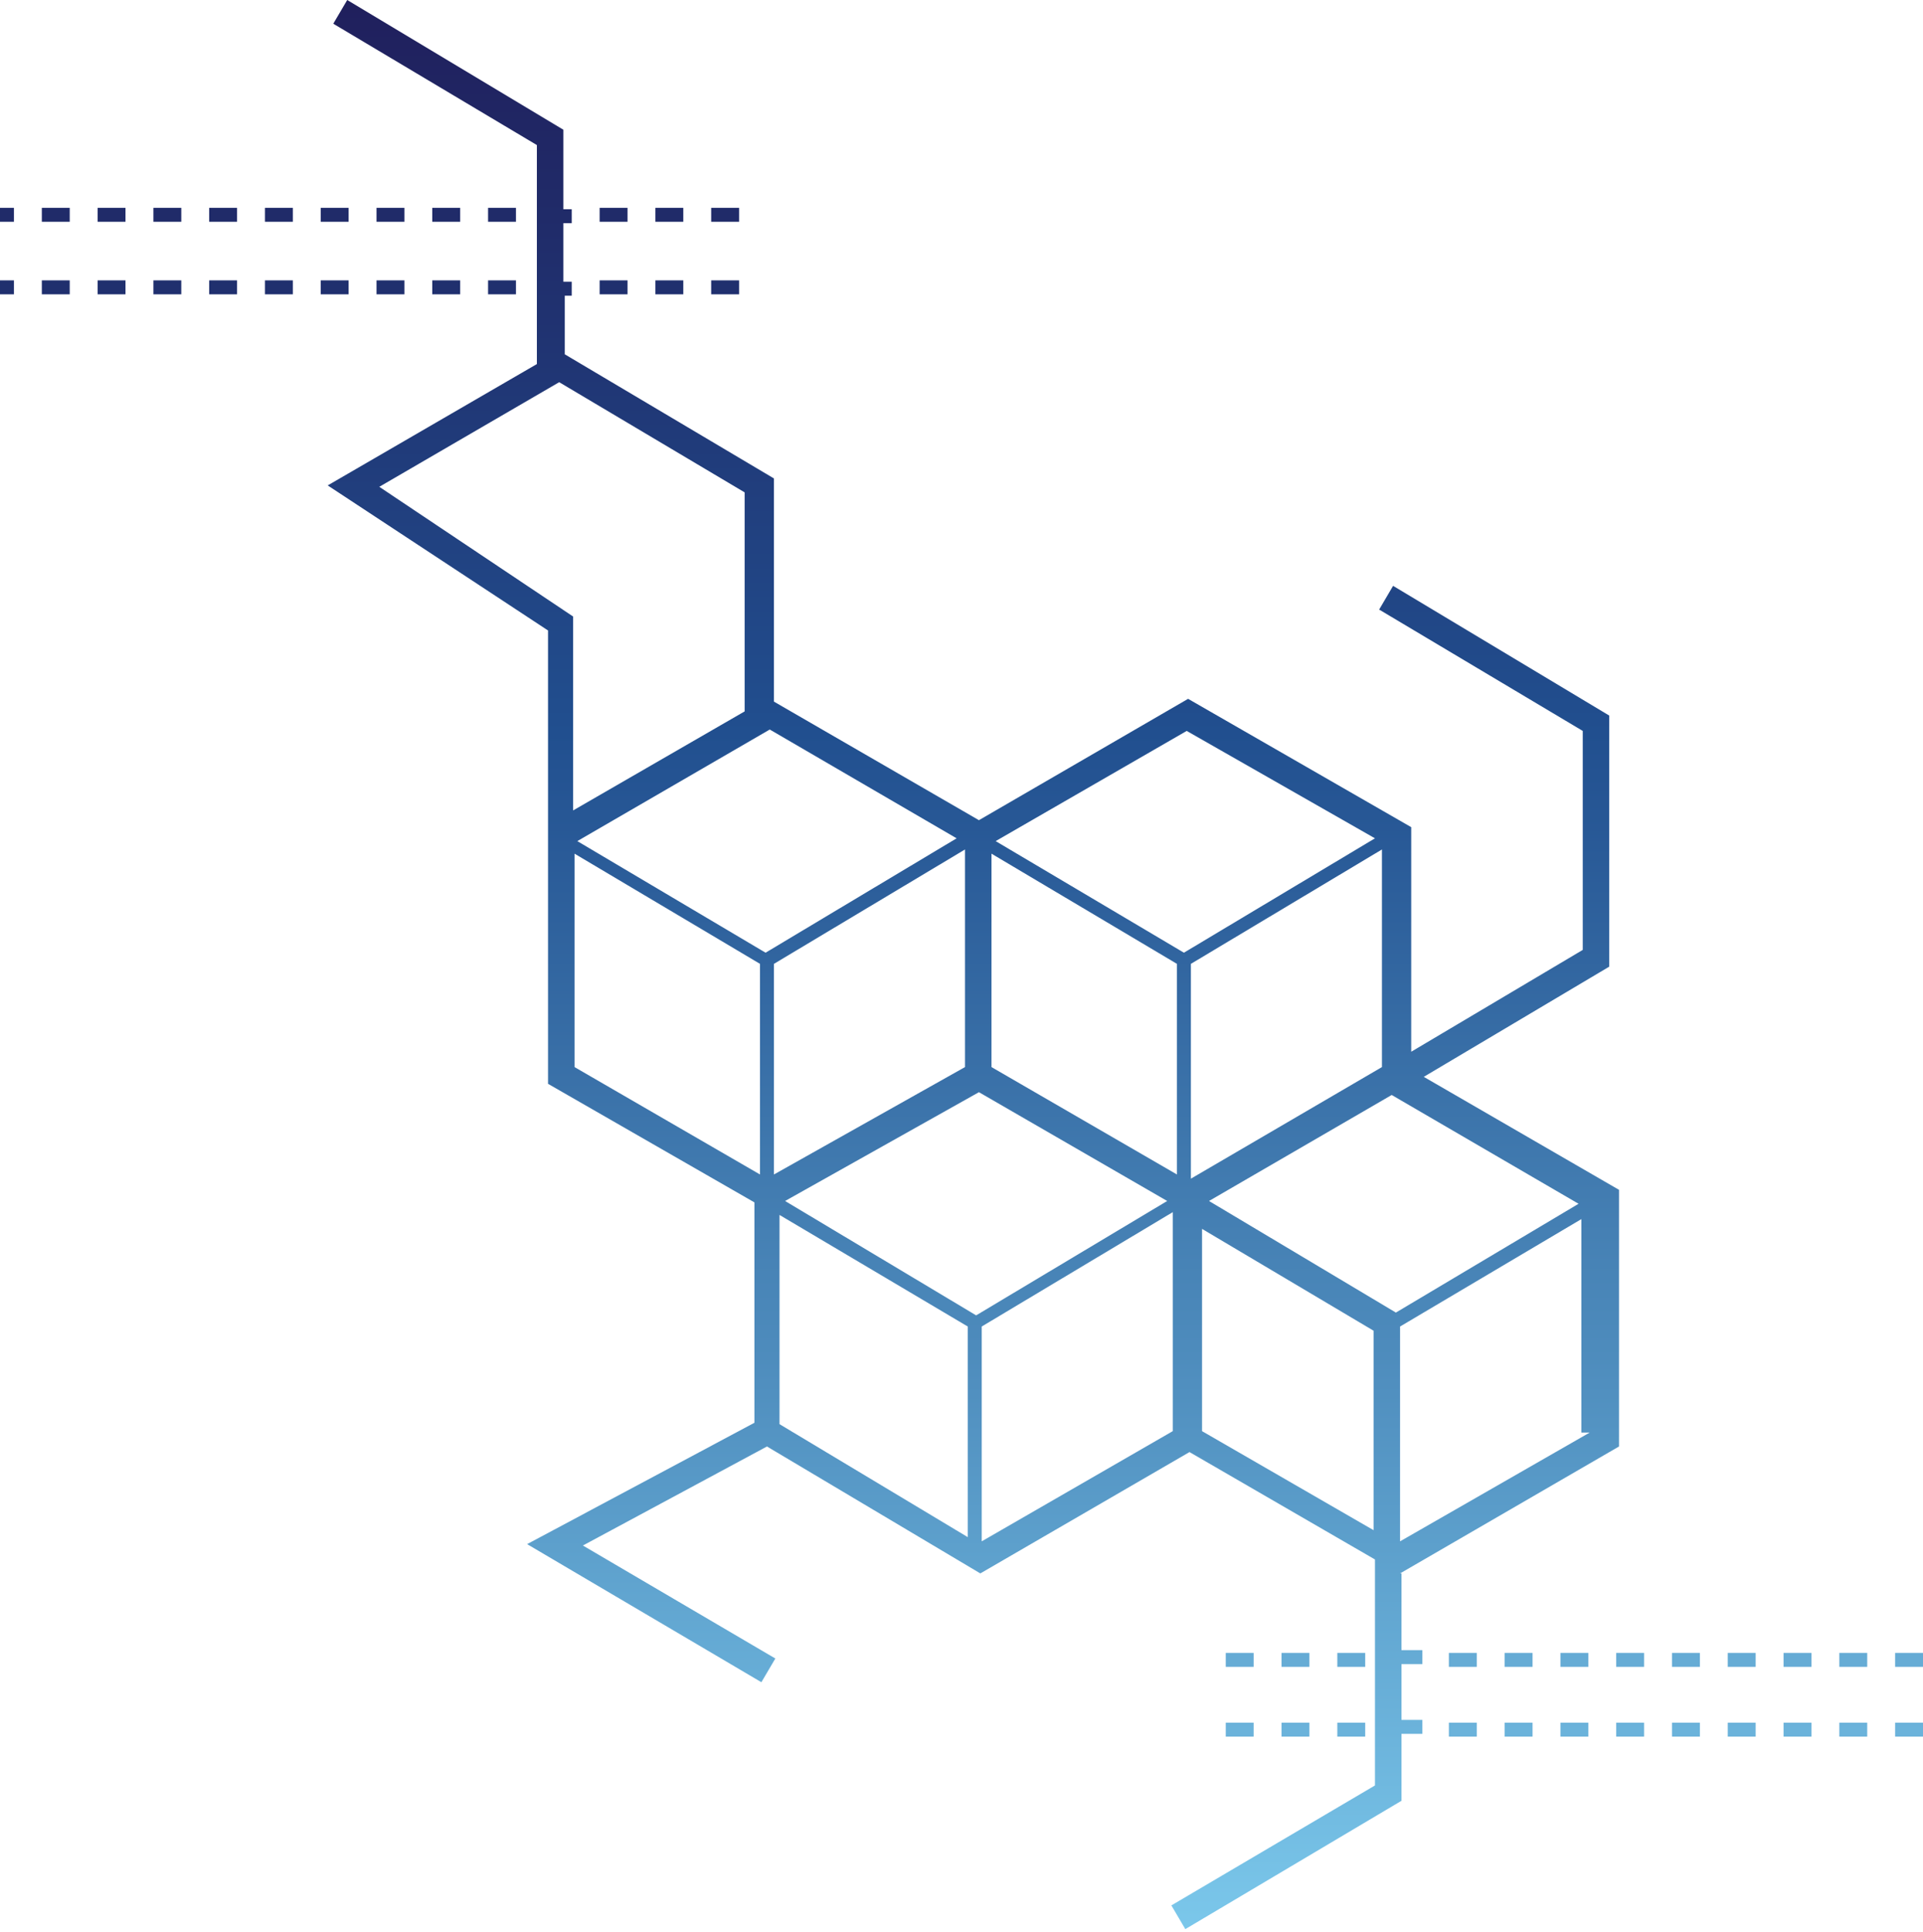 <?xml version="1.0" encoding="utf-8"?>
<?xml-stylesheet type="text/xsl" href="http://topsiteporn.live/proxy/www.tisparkle.com/wp-content/plugins/wordpress-seo/css/main-sitemap.xsl"?>
<!-- Generator: Adobe Illustrator 19.2.1, SVG Export Plug-In . SVG Version: 6.00 Build 0)  -->
<!DOCTYPE svg PUBLIC "-//W3C//DTD SVG 1.1//EN" "http://www.w3.org/Graphics/SVG/1.1/DTD/svg11.dtd">
<svg version="1.1" id="Livello_1" xmlns="http://www.w3.org/2000/svg" xmlns:xlink="http://www.w3.org/1999/xlink" x="0px" y="0px"
	 viewBox="0 0 137.9 138.5" style="enable-background:new 0 0 137.9 138.5;" xml:space="preserve">
<g>
	<linearGradient id="SVGID_1_" gradientUnits="userSpaceOnUse" x1="69.785" y1="-4.812" x2="69.785" y2="139.451">
		<stop  offset="0" style="stop-color:#201C59"/>
		<stop  offset="0.141" style="stop-color:#202B69"/>
		<stop  offset="0.398" style="stop-color:#214F8F"/>
		<stop  offset="0.702" style="stop-color:#4D8BBC"/>
		<stop  offset="1" style="stop-color:#7CC9EC"/>
	</linearGradient>
	<path style="fill:url(#SVGID_1_);" d="M100.4,112.8l15.7-9.1V85.3l-14-8.1l13.3-7.9v-18L99.9,42l-1,1.7l14.6,8.7v15.7l-12.3,7.3V59.3l-16-9.2
		l-15,8.7l-14.7-8.5V34.3l-15-8.9v-4.2H41v-1h-0.6v-4.2H41v-1h-0.6V9.3L24.9,0l-1,1.7l14.6,8.7v15.7l-15,8.7l15.8,10.4v14v2.3v16.1
		l0,0.1l14.8,8.5v15.8l-16.3,8.7l16.8,9.9l1-1.7l-13.8-8.1l13.2-7.1l15.3,9.1l15-8.7l13.3,7.7v16.2l-14.6,8.6l1,1.7l15.5-9.2v-4.8
		h1.5v-1h-1.5v-4h1.5v-1h-1.5V112.8z M55.2,52.3l13.4,7.8l-13.7,8.2l-13.5-8L55.2,52.3z M113.4,87.4v15.3h0.6l-13.6,7.8V95.1
		L113.4,87.4z M69.2,60.9v15.6l-13.7,7.7V69.1L69.2,60.9z M85.4,84.5V69.1l13.7-8.2v15.6L85.4,84.5z M84.4,84.2l-13.3-7.7V61.2
		l13.3,7.9V84.2z M70.2,78.3l13.5,7.8l-13.7,8.2l-13.7-8.2L70.2,78.3z M70.4,95.1l13.7-8.2v15.7l-13.7,7.9V95.1z M99.8,78.5
		l13.4,7.8l-13.1,7.8l-13.4-8L99.8,78.5z M98.6,60.1l-13.7,8.2l-13.5-8l13.7-7.9L98.6,60.1z M27.2,34.9l12.9-7.5l13.3,7.9V51
		l-12.3,7.1V44.2L27.2,34.9z M41.2,61.2l13.3,7.9v15.1l-13.3-7.7v-15V61.2z M55.9,87.1l13.5,8v15.1l-13.5-8.1V87.1z M86.2,88.1
		l12.3,7.3v14.3l-12.3-7.1V88.1z"/>
	<linearGradient id="SVGID_2_" gradientUnits="userSpaceOnUse" x1="96.899" y1="-4.812" x2="96.899" y2="139.451">
		<stop  offset="0" style="stop-color:#201C59"/>
		<stop  offset="0.141" style="stop-color:#202B69"/>
		<stop  offset="0.398" style="stop-color:#214F8F"/>
		<stop  offset="0.702" style="stop-color:#4D8BBC"/>
		<stop  offset="1" style="stop-color:#7CC9EC"/>
	</linearGradient>
	<rect x="95.9" y="118.5" style="fill:url(#SVGID_2_);" width="2" height="1"/>
	<linearGradient id="SVGID_3_" gradientUnits="userSpaceOnUse" x1="92.899" y1="-4.812" x2="92.899" y2="139.451">
		<stop  offset="0" style="stop-color:#201C59"/>
		<stop  offset="0.141" style="stop-color:#202B69"/>
		<stop  offset="0.398" style="stop-color:#214F8F"/>
		<stop  offset="0.702" style="stop-color:#4D8BBC"/>
		<stop  offset="1" style="stop-color:#7CC9EC"/>
	</linearGradient>
	<rect x="91.9" y="118.5" style="fill:url(#SVGID_3_);" width="2" height="1"/>
	<linearGradient id="SVGID_4_" gradientUnits="userSpaceOnUse" x1="88.899" y1="-4.812" x2="88.899" y2="139.451">
		<stop  offset="0" style="stop-color:#201C59"/>
		<stop  offset="0.141" style="stop-color:#202B69"/>
		<stop  offset="0.398" style="stop-color:#214F8F"/>
		<stop  offset="0.702" style="stop-color:#4D8BBC"/>
		<stop  offset="1" style="stop-color:#7CC9EC"/>
	</linearGradient>
	<rect x="87.9" y="118.5" style="fill:url(#SVGID_4_);" width="2" height="1"/>
	<linearGradient id="SVGID_5_" gradientUnits="userSpaceOnUse" x1="112.899" y1="-4.812" x2="112.899" y2="139.451">
		<stop  offset="0" style="stop-color:#201C59"/>
		<stop  offset="0.141" style="stop-color:#202B69"/>
		<stop  offset="0.398" style="stop-color:#214F8F"/>
		<stop  offset="0.702" style="stop-color:#4D8BBC"/>
		<stop  offset="1" style="stop-color:#7CC9EC"/>
	</linearGradient>
	<rect x="111.9" y="118.5" style="fill:url(#SVGID_5_);" width="2" height="1"/>
	<linearGradient id="SVGID_6_" gradientUnits="userSpaceOnUse" x1="124.899" y1="-4.812" x2="124.899" y2="139.451">
		<stop  offset="0" style="stop-color:#201C59"/>
		<stop  offset="0.141" style="stop-color:#202B69"/>
		<stop  offset="0.398" style="stop-color:#214F8F"/>
		<stop  offset="0.702" style="stop-color:#4D8BBC"/>
		<stop  offset="1" style="stop-color:#7CC9EC"/>
	</linearGradient>
	<rect x="123.9" y="118.5" style="fill:url(#SVGID_6_);" width="2" height="1"/>
	<linearGradient id="SVGID_7_" gradientUnits="userSpaceOnUse" x1="104.899" y1="-4.812" x2="104.899" y2="139.451">
		<stop  offset="0" style="stop-color:#201C59"/>
		<stop  offset="0.141" style="stop-color:#202B69"/>
		<stop  offset="0.398" style="stop-color:#214F8F"/>
		<stop  offset="0.702" style="stop-color:#4D8BBC"/>
		<stop  offset="1" style="stop-color:#7CC9EC"/>
	</linearGradient>
	<rect x="103.9" y="118.5" style="fill:url(#SVGID_7_);" width="2" height="1"/>
	<linearGradient id="SVGID_8_" gradientUnits="userSpaceOnUse" x1="120.899" y1="-4.812" x2="120.899" y2="139.451">
		<stop  offset="0" style="stop-color:#201C59"/>
		<stop  offset="0.141" style="stop-color:#202B69"/>
		<stop  offset="0.398" style="stop-color:#214F8F"/>
		<stop  offset="0.702" style="stop-color:#4D8BBC"/>
		<stop  offset="1" style="stop-color:#7CC9EC"/>
	</linearGradient>
	<rect x="119.9" y="118.5" style="fill:url(#SVGID_8_);" width="2" height="1"/>
	<linearGradient id="SVGID_9_" gradientUnits="userSpaceOnUse" x1="108.899" y1="-4.812" x2="108.899" y2="139.451">
		<stop  offset="0" style="stop-color:#201C59"/>
		<stop  offset="0.141" style="stop-color:#202B69"/>
		<stop  offset="0.398" style="stop-color:#214F8F"/>
		<stop  offset="0.702" style="stop-color:#4D8BBC"/>
		<stop  offset="1" style="stop-color:#7CC9EC"/>
	</linearGradient>
	<rect x="107.9" y="118.5" style="fill:url(#SVGID_9_);" width="2" height="1"/>
	<linearGradient id="SVGID_10_" gradientUnits="userSpaceOnUse" x1="116.899" y1="-4.812" x2="116.899" y2="139.451">
		<stop  offset="0" style="stop-color:#201C59"/>
		<stop  offset="0.141" style="stop-color:#202B69"/>
		<stop  offset="0.398" style="stop-color:#214F8F"/>
		<stop  offset="0.702" style="stop-color:#4D8BBC"/>
		<stop  offset="1" style="stop-color:#7CC9EC"/>
	</linearGradient>
	<rect x="115.9" y="118.5" style="fill:url(#SVGID_10_);" width="2" height="1"/>
	<linearGradient id="SVGID_11_" gradientUnits="userSpaceOnUse" x1="132.899" y1="-4.812" x2="132.899" y2="139.451">
		<stop  offset="0" style="stop-color:#201C59"/>
		<stop  offset="0.141" style="stop-color:#202B69"/>
		<stop  offset="0.398" style="stop-color:#214F8F"/>
		<stop  offset="0.702" style="stop-color:#4D8BBC"/>
		<stop  offset="1" style="stop-color:#7CC9EC"/>
	</linearGradient>
	<rect x="131.9" y="118.5" style="fill:url(#SVGID_11_);" width="2" height="1"/>
	<linearGradient id="SVGID_12_" gradientUnits="userSpaceOnUse" x1="136.899" y1="-4.812" x2="136.899" y2="139.451">
		<stop  offset="0" style="stop-color:#201C59"/>
		<stop  offset="0.141" style="stop-color:#202B69"/>
		<stop  offset="0.398" style="stop-color:#214F8F"/>
		<stop  offset="0.702" style="stop-color:#4D8BBC"/>
		<stop  offset="1" style="stop-color:#7CC9EC"/>
	</linearGradient>
	<rect x="135.9" y="118.5" style="fill:url(#SVGID_12_);" width="2" height="1"/>
	<linearGradient id="SVGID_13_" gradientUnits="userSpaceOnUse" x1="128.899" y1="-4.812" x2="128.899" y2="139.451">
		<stop  offset="0" style="stop-color:#201C59"/>
		<stop  offset="0.141" style="stop-color:#202B69"/>
		<stop  offset="0.398" style="stop-color:#214F8F"/>
		<stop  offset="0.702" style="stop-color:#4D8BBC"/>
		<stop  offset="1" style="stop-color:#7CC9EC"/>
	</linearGradient>
	<rect x="127.9" y="118.5" style="fill:url(#SVGID_13_);" width="2" height="1"/>
	<linearGradient id="SVGID_14_" gradientUnits="userSpaceOnUse" x1="136.899" y1="-4.812" x2="136.899" y2="139.451">
		<stop  offset="0" style="stop-color:#201C59"/>
		<stop  offset="0.141" style="stop-color:#202B69"/>
		<stop  offset="0.398" style="stop-color:#214F8F"/>
		<stop  offset="0.702" style="stop-color:#4D8BBC"/>
		<stop  offset="1" style="stop-color:#7CC9EC"/>
	</linearGradient>
	<rect x="135.9" y="123.5" style="fill:url(#SVGID_14_);" width="2" height="1"/>
	<linearGradient id="SVGID_15_" gradientUnits="userSpaceOnUse" x1="132.899" y1="-4.812" x2="132.899" y2="139.451">
		<stop  offset="0" style="stop-color:#201C59"/>
		<stop  offset="0.141" style="stop-color:#202B69"/>
		<stop  offset="0.398" style="stop-color:#214F8F"/>
		<stop  offset="0.702" style="stop-color:#4D8BBC"/>
		<stop  offset="1" style="stop-color:#7CC9EC"/>
	</linearGradient>
	<rect x="131.9" y="123.5" style="fill:url(#SVGID_15_);" width="2" height="1"/>
	<linearGradient id="SVGID_16_" gradientUnits="userSpaceOnUse" x1="124.899" y1="-4.812" x2="124.899" y2="139.451">
		<stop  offset="0" style="stop-color:#201C59"/>
		<stop  offset="0.141" style="stop-color:#202B69"/>
		<stop  offset="0.398" style="stop-color:#214F8F"/>
		<stop  offset="0.702" style="stop-color:#4D8BBC"/>
		<stop  offset="1" style="stop-color:#7CC9EC"/>
	</linearGradient>
	<rect x="123.9" y="123.5" style="fill:url(#SVGID_16_);" width="2" height="1"/>
	<linearGradient id="SVGID_17_" gradientUnits="userSpaceOnUse" x1="120.899" y1="-4.812" x2="120.899" y2="139.451">
		<stop  offset="0" style="stop-color:#201C59"/>
		<stop  offset="0.141" style="stop-color:#202B69"/>
		<stop  offset="0.398" style="stop-color:#214F8F"/>
		<stop  offset="0.702" style="stop-color:#4D8BBC"/>
		<stop  offset="1" style="stop-color:#7CC9EC"/>
	</linearGradient>
	<rect x="119.9" y="123.5" style="fill:url(#SVGID_17_);" width="2" height="1"/>
	<linearGradient id="SVGID_18_" gradientUnits="userSpaceOnUse" x1="116.899" y1="-4.812" x2="116.899" y2="139.451">
		<stop  offset="0" style="stop-color:#201C59"/>
		<stop  offset="0.141" style="stop-color:#202B69"/>
		<stop  offset="0.398" style="stop-color:#214F8F"/>
		<stop  offset="0.702" style="stop-color:#4D8BBC"/>
		<stop  offset="1" style="stop-color:#7CC9EC"/>
	</linearGradient>
	<rect x="115.9" y="123.5" style="fill:url(#SVGID_18_);" width="2" height="1"/>
	<linearGradient id="SVGID_19_" gradientUnits="userSpaceOnUse" x1="128.899" y1="-4.812" x2="128.899" y2="139.451">
		<stop  offset="0" style="stop-color:#201C59"/>
		<stop  offset="0.141" style="stop-color:#202B69"/>
		<stop  offset="0.398" style="stop-color:#214F8F"/>
		<stop  offset="0.702" style="stop-color:#4D8BBC"/>
		<stop  offset="1" style="stop-color:#7CC9EC"/>
	</linearGradient>
	<rect x="127.9" y="123.5" style="fill:url(#SVGID_19_);" width="2" height="1"/>
	<linearGradient id="SVGID_20_" gradientUnits="userSpaceOnUse" x1="104.899" y1="-4.812" x2="104.899" y2="139.451">
		<stop  offset="0" style="stop-color:#201C59"/>
		<stop  offset="0.141" style="stop-color:#202B69"/>
		<stop  offset="0.398" style="stop-color:#214F8F"/>
		<stop  offset="0.702" style="stop-color:#4D8BBC"/>
		<stop  offset="1" style="stop-color:#7CC9EC"/>
	</linearGradient>
	<rect x="103.9" y="123.5" style="fill:url(#SVGID_20_);" width="2" height="1"/>
	<linearGradient id="SVGID_21_" gradientUnits="userSpaceOnUse" x1="96.899" y1="-4.812" x2="96.899" y2="139.451">
		<stop  offset="0" style="stop-color:#201C59"/>
		<stop  offset="0.141" style="stop-color:#202B69"/>
		<stop  offset="0.398" style="stop-color:#214F8F"/>
		<stop  offset="0.702" style="stop-color:#4D8BBC"/>
		<stop  offset="1" style="stop-color:#7CC9EC"/>
	</linearGradient>
	<rect x="95.9" y="123.5" style="fill:url(#SVGID_21_);" width="2" height="1"/>
	<linearGradient id="SVGID_22_" gradientUnits="userSpaceOnUse" x1="112.899" y1="-4.812" x2="112.899" y2="139.451">
		<stop  offset="0" style="stop-color:#201C59"/>
		<stop  offset="0.141" style="stop-color:#202B69"/>
		<stop  offset="0.398" style="stop-color:#214F8F"/>
		<stop  offset="0.702" style="stop-color:#4D8BBC"/>
		<stop  offset="1" style="stop-color:#7CC9EC"/>
	</linearGradient>
	<rect x="111.9" y="123.5" style="fill:url(#SVGID_22_);" width="2" height="1"/>
	<linearGradient id="SVGID_23_" gradientUnits="userSpaceOnUse" x1="88.899" y1="-4.812" x2="88.899" y2="139.451">
		<stop  offset="0" style="stop-color:#201C59"/>
		<stop  offset="0.141" style="stop-color:#202B69"/>
		<stop  offset="0.398" style="stop-color:#214F8F"/>
		<stop  offset="0.702" style="stop-color:#4D8BBC"/>
		<stop  offset="1" style="stop-color:#7CC9EC"/>
	</linearGradient>
	<rect x="87.9" y="123.5" style="fill:url(#SVGID_23_);" width="2" height="1"/>
	<linearGradient id="SVGID_24_" gradientUnits="userSpaceOnUse" x1="92.899" y1="-4.812" x2="92.899" y2="139.451">
		<stop  offset="0" style="stop-color:#201C59"/>
		<stop  offset="0.141" style="stop-color:#202B69"/>
		<stop  offset="0.398" style="stop-color:#214F8F"/>
		<stop  offset="0.702" style="stop-color:#4D8BBC"/>
		<stop  offset="1" style="stop-color:#7CC9EC"/>
	</linearGradient>
	<rect x="91.9" y="123.5" style="fill:url(#SVGID_24_);" width="2" height="1"/>
	<linearGradient id="SVGID_25_" gradientUnits="userSpaceOnUse" x1="108.899" y1="-4.812" x2="108.899" y2="139.451">
		<stop  offset="0" style="stop-color:#201C59"/>
		<stop  offset="0.141" style="stop-color:#202B69"/>
		<stop  offset="0.398" style="stop-color:#214F8F"/>
		<stop  offset="0.702" style="stop-color:#4D8BBC"/>
		<stop  offset="1" style="stop-color:#7CC9EC"/>
	</linearGradient>
	<rect x="107.9" y="123.5" style="fill:url(#SVGID_25_);" width="2" height="1"/>
	<linearGradient id="SVGID_26_" gradientUnits="userSpaceOnUse" x1="15.981" y1="-4.812" x2="15.981" y2="139.451">
		<stop  offset="0" style="stop-color:#201C59"/>
		<stop  offset="0.141" style="stop-color:#202B69"/>
		<stop  offset="0.398" style="stop-color:#214F8F"/>
		<stop  offset="0.702" style="stop-color:#4D8BBC"/>
		<stop  offset="1" style="stop-color:#7CC9EC"/>
	</linearGradient>
	<rect x="15" y="14.9" style="fill:url(#SVGID_26_);" width="2" height="1"/>
	<linearGradient id="SVGID_27_" gradientUnits="userSpaceOnUse" x1="11.981" y1="-4.812" x2="11.981" y2="139.451">
		<stop  offset="0" style="stop-color:#201C59"/>
		<stop  offset="0.141" style="stop-color:#202B69"/>
		<stop  offset="0.398" style="stop-color:#214F8F"/>
		<stop  offset="0.702" style="stop-color:#4D8BBC"/>
		<stop  offset="1" style="stop-color:#7CC9EC"/>
	</linearGradient>
	<rect x="11" y="14.9" style="fill:url(#SVGID_27_);" width="2" height="1"/>
	<linearGradient id="SVGID_28_" gradientUnits="userSpaceOnUse" x1="43.981" y1="-4.812" x2="43.981" y2="139.451">
		<stop  offset="0" style="stop-color:#201C59"/>
		<stop  offset="0.141" style="stop-color:#202B69"/>
		<stop  offset="0.398" style="stop-color:#214F8F"/>
		<stop  offset="0.702" style="stop-color:#4D8BBC"/>
		<stop  offset="1" style="stop-color:#7CC9EC"/>
	</linearGradient>
	<rect x="43" y="14.9" style="fill:url(#SVGID_28_);" width="2" height="1"/>
	<linearGradient id="SVGID_29_" gradientUnits="userSpaceOnUse" x1="3.981" y1="-4.812" x2="3.981" y2="139.451">
		<stop  offset="0" style="stop-color:#201C59"/>
		<stop  offset="0.141" style="stop-color:#202B69"/>
		<stop  offset="0.398" style="stop-color:#214F8F"/>
		<stop  offset="0.702" style="stop-color:#4D8BBC"/>
		<stop  offset="1" style="stop-color:#7CC9EC"/>
	</linearGradient>
	<rect x="3" y="14.9" style="fill:url(#SVGID_29_);" width="2" height="1"/>
	<linearGradient id="SVGID_30_" gradientUnits="userSpaceOnUse" x1="0.491" y1="-4.812" x2="0.491" y2="139.451">
		<stop  offset="0" style="stop-color:#201C59"/>
		<stop  offset="0.141" style="stop-color:#202B69"/>
		<stop  offset="0.398" style="stop-color:#214F8F"/>
		<stop  offset="0.702" style="stop-color:#4D8BBC"/>
		<stop  offset="1" style="stop-color:#7CC9EC"/>
	</linearGradient>
	<rect y="14.9" style="fill:url(#SVGID_30_);" width="1" height="1"/>
	<linearGradient id="SVGID_31_" gradientUnits="userSpaceOnUse" x1="7.981" y1="-4.812" x2="7.981" y2="139.451">
		<stop  offset="0" style="stop-color:#201C59"/>
		<stop  offset="0.141" style="stop-color:#202B69"/>
		<stop  offset="0.398" style="stop-color:#214F8F"/>
		<stop  offset="0.702" style="stop-color:#4D8BBC"/>
		<stop  offset="1" style="stop-color:#7CC9EC"/>
	</linearGradient>
	<rect x="7" y="14.9" style="fill:url(#SVGID_31_);" width="2" height="1"/>
	<linearGradient id="SVGID_32_" gradientUnits="userSpaceOnUse" x1="23.981" y1="-4.812" x2="23.981" y2="139.451">
		<stop  offset="0" style="stop-color:#201C59"/>
		<stop  offset="0.141" style="stop-color:#202B69"/>
		<stop  offset="0.398" style="stop-color:#214F8F"/>
		<stop  offset="0.702" style="stop-color:#4D8BBC"/>
		<stop  offset="1" style="stop-color:#7CC9EC"/>
	</linearGradient>
	<rect x="23" y="14.9" style="fill:url(#SVGID_32_);" width="2" height="1"/>
	<linearGradient id="SVGID_33_" gradientUnits="userSpaceOnUse" x1="19.981" y1="-4.812" x2="19.981" y2="139.451">
		<stop  offset="0" style="stop-color:#201C59"/>
		<stop  offset="0.141" style="stop-color:#202B69"/>
		<stop  offset="0.398" style="stop-color:#214F8F"/>
		<stop  offset="0.702" style="stop-color:#4D8BBC"/>
		<stop  offset="1" style="stop-color:#7CC9EC"/>
	</linearGradient>
	<rect x="19" y="14.9" style="fill:url(#SVGID_33_);" width="2" height="1"/>
	<linearGradient id="SVGID_34_" gradientUnits="userSpaceOnUse" x1="31.981" y1="-4.812" x2="31.981" y2="139.451">
		<stop  offset="0" style="stop-color:#201C59"/>
		<stop  offset="0.141" style="stop-color:#202B69"/>
		<stop  offset="0.398" style="stop-color:#214F8F"/>
		<stop  offset="0.702" style="stop-color:#4D8BBC"/>
		<stop  offset="1" style="stop-color:#7CC9EC"/>
	</linearGradient>
	<rect x="31" y="14.9" style="fill:url(#SVGID_34_);" width="2" height="1"/>
	<linearGradient id="SVGID_35_" gradientUnits="userSpaceOnUse" x1="27.981" y1="-4.812" x2="27.981" y2="139.451">
		<stop  offset="0" style="stop-color:#201C59"/>
		<stop  offset="0.141" style="stop-color:#202B69"/>
		<stop  offset="0.398" style="stop-color:#214F8F"/>
		<stop  offset="0.702" style="stop-color:#4D8BBC"/>
		<stop  offset="1" style="stop-color:#7CC9EC"/>
	</linearGradient>
	<rect x="27" y="14.9" style="fill:url(#SVGID_35_);" width="2" height="1"/>
	<linearGradient id="SVGID_36_" gradientUnits="userSpaceOnUse" x1="51.981" y1="-4.812" x2="51.981" y2="139.451">
		<stop  offset="0" style="stop-color:#201C59"/>
		<stop  offset="0.141" style="stop-color:#202B69"/>
		<stop  offset="0.398" style="stop-color:#214F8F"/>
		<stop  offset="0.702" style="stop-color:#4D8BBC"/>
		<stop  offset="1" style="stop-color:#7CC9EC"/>
	</linearGradient>
	<rect x="51" y="14.9" style="fill:url(#SVGID_36_);" width="2" height="1"/>
	<linearGradient id="SVGID_37_" gradientUnits="userSpaceOnUse" x1="35.981" y1="-4.812" x2="35.981" y2="139.451">
		<stop  offset="0" style="stop-color:#201C59"/>
		<stop  offset="0.141" style="stop-color:#202B69"/>
		<stop  offset="0.398" style="stop-color:#214F8F"/>
		<stop  offset="0.702" style="stop-color:#4D8BBC"/>
		<stop  offset="1" style="stop-color:#7CC9EC"/>
	</linearGradient>
	<rect x="35" y="14.9" style="fill:url(#SVGID_37_);" width="2" height="1"/>
	<linearGradient id="SVGID_38_" gradientUnits="userSpaceOnUse" x1="47.981" y1="-4.812" x2="47.981" y2="139.451">
		<stop  offset="0" style="stop-color:#201C59"/>
		<stop  offset="0.141" style="stop-color:#202B69"/>
		<stop  offset="0.398" style="stop-color:#214F8F"/>
		<stop  offset="0.702" style="stop-color:#4D8BBC"/>
		<stop  offset="1" style="stop-color:#7CC9EC"/>
	</linearGradient>
	<rect x="47" y="14.9" style="fill:url(#SVGID_38_);" width="2" height="1"/>
	<linearGradient id="SVGID_39_" gradientUnits="userSpaceOnUse" x1="0.491" y1="-4.812" x2="0.491" y2="139.451">
		<stop  offset="0" style="stop-color:#201C59"/>
		<stop  offset="0.141" style="stop-color:#202B69"/>
		<stop  offset="0.398" style="stop-color:#214F8F"/>
		<stop  offset="0.702" style="stop-color:#4D8BBC"/>
		<stop  offset="1" style="stop-color:#7CC9EC"/>
	</linearGradient>
	<rect y="20.1" style="fill:url(#SVGID_39_);" width="1" height="1"/>
	<linearGradient id="SVGID_40_" gradientUnits="userSpaceOnUse" x1="43.981" y1="-4.812" x2="43.981" y2="139.451">
		<stop  offset="0" style="stop-color:#201C59"/>
		<stop  offset="0.141" style="stop-color:#202B69"/>
		<stop  offset="0.398" style="stop-color:#214F8F"/>
		<stop  offset="0.702" style="stop-color:#4D8BBC"/>
		<stop  offset="1" style="stop-color:#7CC9EC"/>
	</linearGradient>
	<rect x="43" y="20.1" style="fill:url(#SVGID_40_);" width="2" height="1"/>
	<linearGradient id="SVGID_41_" gradientUnits="userSpaceOnUse" x1="51.981" y1="-4.812" x2="51.981" y2="139.451">
		<stop  offset="0" style="stop-color:#201C59"/>
		<stop  offset="0.141" style="stop-color:#202B69"/>
		<stop  offset="0.398" style="stop-color:#214F8F"/>
		<stop  offset="0.702" style="stop-color:#4D8BBC"/>
		<stop  offset="1" style="stop-color:#7CC9EC"/>
	</linearGradient>
	<rect x="51" y="20.1" style="fill:url(#SVGID_41_);" width="2" height="1"/>
	<linearGradient id="SVGID_42_" gradientUnits="userSpaceOnUse" x1="47.981" y1="-4.812" x2="47.981" y2="139.451">
		<stop  offset="0" style="stop-color:#201C59"/>
		<stop  offset="0.141" style="stop-color:#202B69"/>
		<stop  offset="0.398" style="stop-color:#214F8F"/>
		<stop  offset="0.702" style="stop-color:#4D8BBC"/>
		<stop  offset="1" style="stop-color:#7CC9EC"/>
	</linearGradient>
	<rect x="47" y="20.1" style="fill:url(#SVGID_42_);" width="2" height="1"/>
	<linearGradient id="SVGID_43_" gradientUnits="userSpaceOnUse" x1="3.981" y1="-4.812" x2="3.981" y2="139.451">
		<stop  offset="0" style="stop-color:#201C59"/>
		<stop  offset="0.141" style="stop-color:#202B69"/>
		<stop  offset="0.398" style="stop-color:#214F8F"/>
		<stop  offset="0.702" style="stop-color:#4D8BBC"/>
		<stop  offset="1" style="stop-color:#7CC9EC"/>
	</linearGradient>
	<rect x="3" y="20.1" style="fill:url(#SVGID_43_);" width="2" height="1"/>
	<linearGradient id="SVGID_44_" gradientUnits="userSpaceOnUse" x1="31.981" y1="-4.812" x2="31.981" y2="139.451">
		<stop  offset="0" style="stop-color:#201C59"/>
		<stop  offset="0.141" style="stop-color:#202B69"/>
		<stop  offset="0.398" style="stop-color:#214F8F"/>
		<stop  offset="0.702" style="stop-color:#4D8BBC"/>
		<stop  offset="1" style="stop-color:#7CC9EC"/>
	</linearGradient>
	<rect x="31" y="20.1" style="fill:url(#SVGID_44_);" width="2" height="1"/>
	<linearGradient id="SVGID_45_" gradientUnits="userSpaceOnUse" x1="7.981" y1="-4.812" x2="7.981" y2="139.451">
		<stop  offset="0" style="stop-color:#201C59"/>
		<stop  offset="0.141" style="stop-color:#202B69"/>
		<stop  offset="0.398" style="stop-color:#214F8F"/>
		<stop  offset="0.702" style="stop-color:#4D8BBC"/>
		<stop  offset="1" style="stop-color:#7CC9EC"/>
	</linearGradient>
	<rect x="7" y="20.1" style="fill:url(#SVGID_45_);" width="2" height="1"/>
	<linearGradient id="SVGID_46_" gradientUnits="userSpaceOnUse" x1="27.981" y1="-4.812" x2="27.981" y2="139.451">
		<stop  offset="0" style="stop-color:#201C59"/>
		<stop  offset="0.141" style="stop-color:#202B69"/>
		<stop  offset="0.398" style="stop-color:#214F8F"/>
		<stop  offset="0.702" style="stop-color:#4D8BBC"/>
		<stop  offset="1" style="stop-color:#7CC9EC"/>
	</linearGradient>
	<rect x="27" y="20.1" style="fill:url(#SVGID_46_);" width="2" height="1"/>
	<linearGradient id="SVGID_47_" gradientUnits="userSpaceOnUse" x1="23.981" y1="-4.812" x2="23.981" y2="139.451">
		<stop  offset="0" style="stop-color:#201C59"/>
		<stop  offset="0.141" style="stop-color:#202B69"/>
		<stop  offset="0.398" style="stop-color:#214F8F"/>
		<stop  offset="0.702" style="stop-color:#4D8BBC"/>
		<stop  offset="1" style="stop-color:#7CC9EC"/>
	</linearGradient>
	<rect x="23" y="20.1" style="fill:url(#SVGID_47_);" width="2" height="1"/>
	<linearGradient id="SVGID_48_" gradientUnits="userSpaceOnUse" x1="35.981" y1="-4.812" x2="35.981" y2="139.451">
		<stop  offset="0" style="stop-color:#201C59"/>
		<stop  offset="0.141" style="stop-color:#202B69"/>
		<stop  offset="0.398" style="stop-color:#214F8F"/>
		<stop  offset="0.702" style="stop-color:#4D8BBC"/>
		<stop  offset="1" style="stop-color:#7CC9EC"/>
	</linearGradient>
	<rect x="35" y="20.1" style="fill:url(#SVGID_48_);" width="2" height="1"/>
	<linearGradient id="SVGID_49_" gradientUnits="userSpaceOnUse" x1="19.981" y1="-4.812" x2="19.981" y2="139.451">
		<stop  offset="0" style="stop-color:#201C59"/>
		<stop  offset="0.141" style="stop-color:#202B69"/>
		<stop  offset="0.398" style="stop-color:#214F8F"/>
		<stop  offset="0.702" style="stop-color:#4D8BBC"/>
		<stop  offset="1" style="stop-color:#7CC9EC"/>
	</linearGradient>
	<rect x="19" y="20.1" style="fill:url(#SVGID_49_);" width="2" height="1"/>
	<linearGradient id="SVGID_50_" gradientUnits="userSpaceOnUse" x1="11.981" y1="-4.812" x2="11.981" y2="139.451">
		<stop  offset="0" style="stop-color:#201C59"/>
		<stop  offset="0.141" style="stop-color:#202B69"/>
		<stop  offset="0.398" style="stop-color:#214F8F"/>
		<stop  offset="0.702" style="stop-color:#4D8BBC"/>
		<stop  offset="1" style="stop-color:#7CC9EC"/>
	</linearGradient>
	<rect x="11" y="20.1" style="fill:url(#SVGID_50_);" width="2" height="1"/>
	<linearGradient id="SVGID_51_" gradientUnits="userSpaceOnUse" x1="15.981" y1="-4.812" x2="15.981" y2="139.451">
		<stop  offset="0" style="stop-color:#201C59"/>
		<stop  offset="0.141" style="stop-color:#202B69"/>
		<stop  offset="0.398" style="stop-color:#214F8F"/>
		<stop  offset="0.702" style="stop-color:#4D8BBC"/>
		<stop  offset="1" style="stop-color:#7CC9EC"/>
	</linearGradient>
	<rect x="15" y="20.1" style="fill:url(#SVGID_51_);" width="2" height="1"/>
</g>
</svg>
